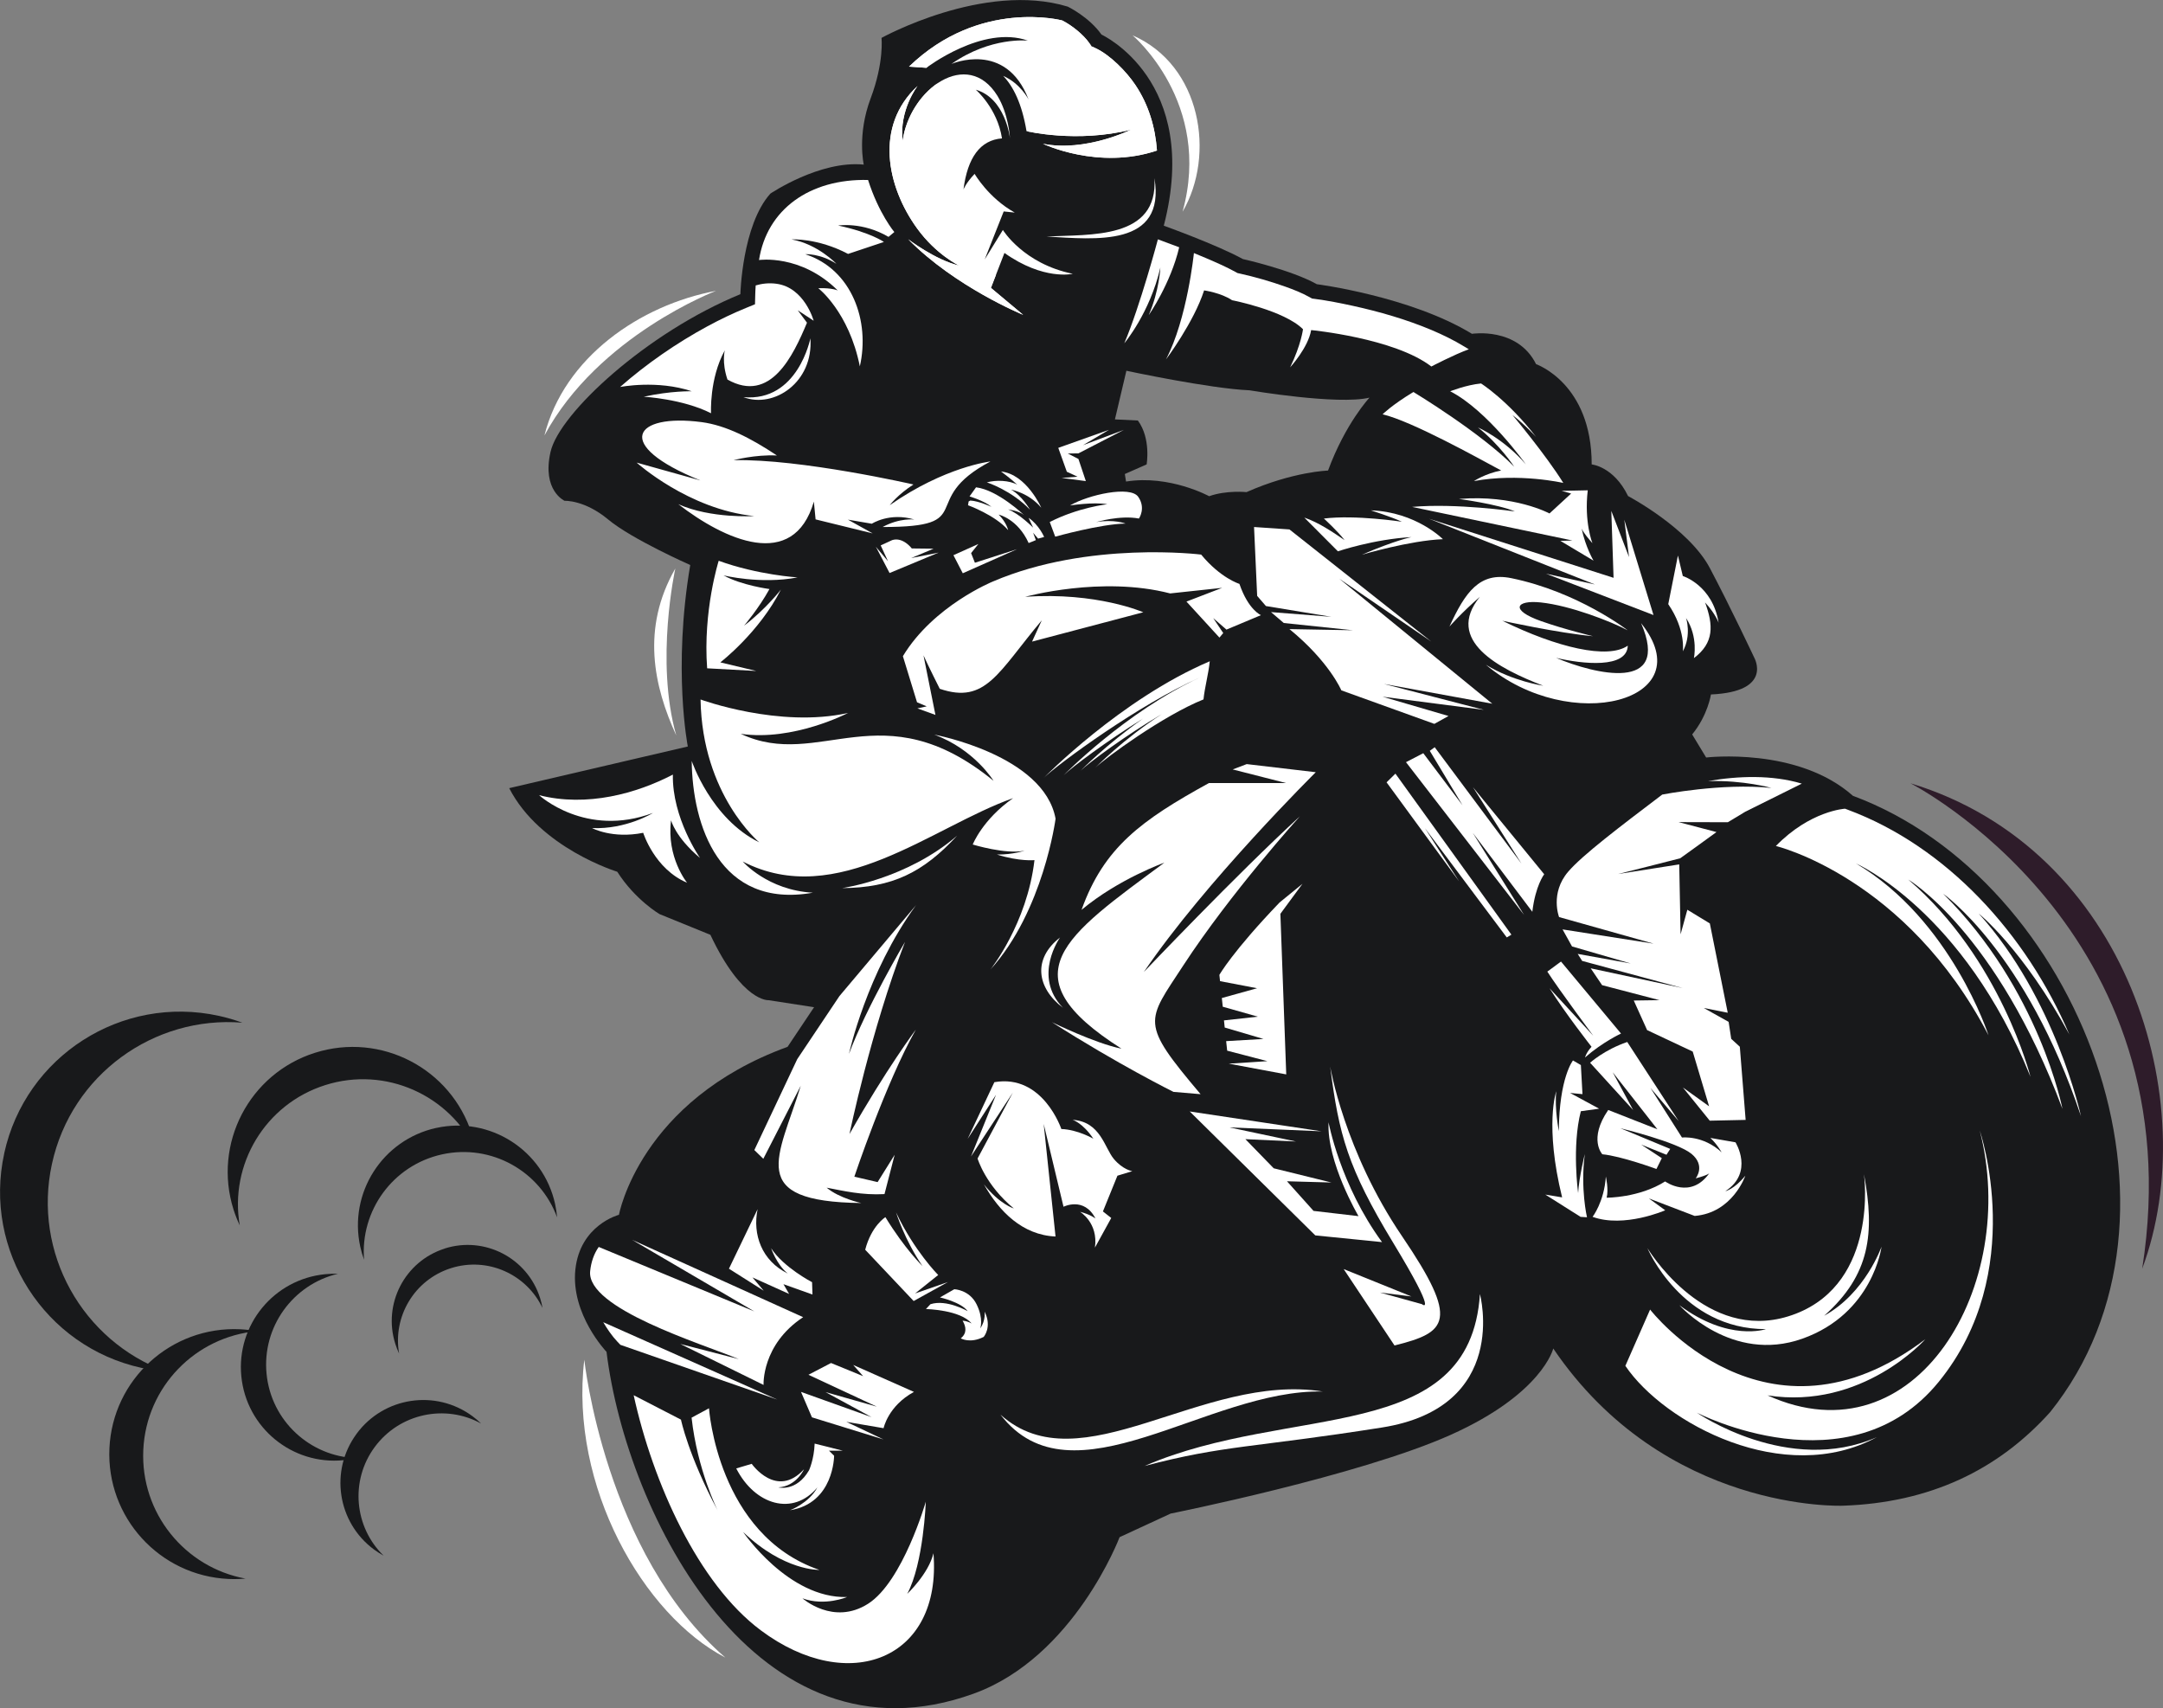 <?xml version="1.0" encoding="UTF-8"?>
<svg xmlns="http://www.w3.org/2000/svg" id="Layer_1" viewBox="0 0 528 416.93">
  <rect x="0" y="0" width="528" height="416.93" fill="#808080" stroke="none"/>
  <defs>
    <style>.cls-1{fill:#2e1c2a;}.cls-1,.cls-2,.cls-3{fill-rule:evenodd;}.cls-2{fill:#18191b;}.cls-3{fill:#fff;}</style>
  </defs>
  <path class="cls-2" d="m274.97,90.5s20.32,4.36,30.05,4.77c0,0,21.53,3.65,29.28,1.79,0,0-5.85,6.24-10.12,17.8,0,0-8.51.23-19.9,5.26,0,0-4.9-.51-9.12,1,0,0-9.64-5.28-20.29-3.58l-.29-1.84,5.32-2.34s1.11-6.31-2.14-10.72l-5.6-.27,2.8-11.88Zm-126.93,239.46s-8.74-9.16-7.59-20.07c1.15-10.91,10.64-13.37,10.64-13.37,0,0,5.07-27.85,41.16-41l6.47-9.67-11.09-1.71s-6.42.56-14.22-15.96l-12.4-5.05s-5.94-3.45-10.34-10.35c0,0-18.88-5.76-26.37-20.4l43.6-10.17s-3.72-18.81.59-44.3c0,0-14.25-6.29-20.02-11.1-5.77-4.82-10.65-4.57-10.65-4.57,0,0-5.58-2.49-3.43-11.94,2.15-9.45,23.54-29.15,46.34-38.49,0,0,.42-16.85,7.32-24.55,0,0,12.08-8.16,22.8-7.08,0,0-1.67-7.27,1.67-16.14,3.34-8.87,2.66-14.79,2.66-14.79,0,0,24.99-13.85,45.48-7.63,0,0,5.19,2.51,8.22,6.82,0,0,24.4,11.17,15.21,46.65,0,0,12.93,4.64,19.3,8.14,0,0,11.85,2.65,18.05,6.14,0,0,22.85,2.95,37.87,12.11,0,0,11.1-1.75,15.66,7.41,0,0,13.58,4.66,13.57,24.47,0,0,5.38.49,8.88,7.72,0,0,14.8,7.81,19.96,17.57,5.16,9.77,10.84,21.87,10.84,21.87,0,0,4.73,8.32-10.57,8.99,0,0-.73,5.04-4.58,9.76l3.41,5.63s22.31-2.67,35.83,9.35c55.27,20.53,86.78,102.27,48.15,150.43-12.75,14.18-29.4,22.13-50.6,22.85,0,0-43.43,1.81-70.7-38.37,0,0-2.62,11.03-25.03,21.07-22.4,10.03-68.37,19.22-68.37,19.22l-12.46,5.76s-11.07,29.3-35.61,38.19c-52.93,19.17-84.73-43.57-89.63-83.41Z"></path>
  <path class="cls-3" d="m358.55,85.26l-1.14-.69c-2.54-1.55-5.24-2.86-7.97-4.02-6.14-2.58-12.72-4.48-19.21-5.9-3.02-.66-6.19-1.29-9.26-1.69l-.7-.09-.62-.35c-1.83-1.03-3.93-1.85-5.92-2.56-3.57-1.27-7.44-2.38-11.14-3.2l-.51-.11-.45-.25c-2.29-1.26-4.77-2.34-7.17-3.37-1-.42-2.01-.84-3.02-1.26h0s-1.62,16.08-6.82,25.97c0,0,6.8-9.06,9.31-16.86,0,0,4.18.6,6.82,2.4,0,0,12.69,2.46,17.32,7.08,0,0-.46,3.79-3.14,9.3,0,0,4.39-4.77,5.13-9.09,0,0,20.34,1.95,29.34,8.89,0,0,5.55-2.91,9.16-4.21"></path>
  <path class="cls-3" d="m204.92,243.12l-10.31,15.41-10.47,22.19,2.19,2.13,9.14-17.83c-5.39,17.59-13.6,28.29,14.76,28.63,0,0-5.34-1.14-8.44-3.75,4.11.78,8.56,1.87,14.12,1.57l2.48-9.6-4.16,6.67-5.68-1.32s7.63-22.84,15.02-35.92c0,0-7.36,9.84-16.21,25.52,0,0,5.18-25.17,13.56-46.91,0,0-9.44,15.95-13.68,27.33,0,0,4.3-19.77,16.37-36.3l-18.69,22.18Z"></path>
  <path class="cls-3" d="m287.85,60.36c-1.66-.64-3.33-1.26-4.99-1.86l-.21-.08s-4.33,16.26-8.2,25.37c0,0,6.24-7.39,8.8-18.48,0,0-.25,5.63-2.84,11.61,0,0,5.35-7.66,7.44-16.57"></path>
  <path class="cls-3" d="m172.62,163.13l12,.65-8.78-2.1s9.47-7.28,14.79-17.78c0,0-3.61,4.73-9,8.83,0,0,3.64-4.28,6.2-8.95,0,0-6.76-.88-11.22-3.34,0,0,9.04,2.24,18.08.5,0,0-9.74-.6-19.25-4.06,0,0-3.87,12.17-2.82,26.26"></path>
  <path class="cls-3" d="m146.15,304.37c-1.19,1.71-1.86,3.71-2.09,5.9-.96,9.14,27.19,17.69,36.28,21.48l-14.27-3.7,20.32,10s-.52-9.82,9.66-16.54l-41.72-18.86,29.8,17.45-37.98-15.73Z"></path>
  <path class="cls-3" d="m147.26,322.75c.94,1.61,2.18,3.41,3.41,4.7l.77.81,38.3,13.36-42.48-18.88Z"></path>
  <path class="cls-3" d="m154.68,340.55c4.71,21.45,15.76,45.98,31.01,57.38,21.48,16.06,44.28,7.13,42.17-18.8-1.18,5.01-6.4,9.92-6.4,9.92,4-7.44,4.53-22.49,4.53-22.49,0,0-5.6,19.49-14.08,24.9-8.48,5.41-16.02-1.32-16.02-1.32,5.43,2,10.88-.32,10.88-.32-14.3.41-25.37-15.88-25.37-15.88,9.97,9.55,18.61,9.26,18.61,9.26-24.87-8.54-26.94-39.45-26.94-39.45l-4.25,2.29c1.41,12.79,6.37,22.65,6.37,22.65-7.17-13.42-8.96-22.17-8.96-22.17l-11.55-5.96Z"></path>
  <path class="cls-3" d="m168.85,185.72c.17,15.64,6.68,36.22,29.58,32.18-11.06-.6-17.12-7.61-17.12-7.61,23.02,11.89,46.27-8.51,66-15.47-7.49,5.23-9.86,11.32-9.86,11.32,0,0,8.13,2.5,12.67,1.49,0,0-2.75.98-6.75.96,5.54,1.74,9.15,1.36,9.15,1.36-1.82,15.57-10.75,26.7-10.75,26.7,12.95-14.28,15.9-36.81,15.9-36.81-2.86-15.58-29.61-20.52-29.61-20.52,9.79,3.6,14.46,11.26,14.46,11.26-27.3-22.25-42.38-2.37-61.71-11.46,12.88,1.89,26.22-5.1,26.22-5.1-16.8,3.78-36.02-3.28-36.02-3.28.39,23.34,14.33,34.87,14.33,34.87-11.8-5.77-16.5-19.9-16.5-19.9"></path>
  <path class="cls-3" d="m185.28,63.47s10.23-1.51,19.23,7.44c0,0-1.27-.66-4.77-.57,0,0,7.49,5.75,10.15,19.09,2.52-11-1.88-23.64-13.32-27.38,0,0,3.57-.24,7.6,2.34,0,0-4.53-4.79-10.94-5.95,0,0,6.33-.39,13.79,3.54l8.75-2.92s-3.27-2.33-11.17-4.01c0,0,5.93-.97,12.29,2.77l1.42-1.18s-3.78-4.48-6.41-12.71c-14.29-.34-24.71,7.22-26.62,19.55"></path>
  <path class="cls-3" d="m184.47,69.67c-.06.79-.09,1.53-.11,2.22l-.06,2.38-2.2.9c-3.21,1.31-6.35,2.82-9.4,4.47-7.48,4.05-14.87,9.14-21.33,14.82.02,0,9.05-1.79,17.51,1.05,0,0-5.06-.15-11.74,1.33,0,0,9.45.5,16.43,4.03,0,0-.46-8.4,3.36-15.36,0,0-.79,2.9.65,7.14,10.53,5.91,16.02-5.79,19.41-13.88l-2.25-3.03,3.88,2.55s-2.22-8.11-9.09-9.03c-1.83-.25-3.54-.04-5.07.41"></path>
  <path class="cls-3" d="m282.42,36.74c-.41-5.63-1.99-11.11-5.27-16-2.18-3.26-6.14-7.32-9.78-9.01l-.89-.41-.57-.8c-1.48-2.1-4.24-4.31-6.6-5.52,0,0-20.16-5.4-37.41,11.26l4.24.29s13.75-10.55,24.78-6.63c0,0-9.09-1.03-18.66,5.69,0,0,13.29-5.82,18.82,8.68,0,0-1.98-3.94-6.19-5.76,2.44,2.54,4.56,6.73,5.69,13.48,0,0,12.22,2.96,25.52-.37,0,0-11.14,5.53-21.52,3.45,0,0,13.49,6.47,27.82,1.65"></path>
  <path class="cls-3" d="m266.48,11.32l-.57-.8c-1.48-2.1-4.23-4.31-6.6-5.52,0,0-20.16-5.4-37.41,11.26l4.24.29s9.37-10.05,24.2-10.89c0,0-6.37,1.97-10.13,3.41,0,0,16.76-4.04,23.81,3.97,0,0-3.04-4.98-7-6.61,0,0,6.6,1.29,9.45,4.88"></path>
  <path class="cls-3" d="m282.42,36.74c-.42-5.63-1.99-11.11-5.27-16-2.18-3.26-6.14-7.32-9.78-9.01l-.89-.41s8.03,6.95,9.48,15.87c0,0-2.39-6.84-9.93-12.1,0,0,4.51,4.44,6.19,12.77,0,0-6.97,1.4-14.71.15,0,0,4.85,2.2,11.54,2.05,0,0-13.07,2.84-18.44,1.96,0,0,12.22,2.96,25.52-.37,0,0-11.14,5.53-21.52,3.45,0,0,13.49,6.47,27.82,1.65"></path>
  <path class="cls-3" d="m505.18,252.59c-10.61-24.82-30.11-46.02-54.15-54.95l-.64-.24s-8.46.45-16.89,9.1c0,0,31.78,7.56,51.91,46.21,0,0-9.11-28.22-32.35-41.94,0,0,26.19,11.39,42.6,52.09,0,0-7.22-28.85-29.84-48.17,0,0,21.51,12.75,37.64,55.99,0,0-5.64-29.26-29.12-52.53,0,0,20.22,14.15,33.64,54.3,0,0-6.24-28.82-24.96-49.46,0,0,10.79,8.62,22.16,29.58"></path>
  <path class="cls-3" d="m402.8,319.65s28.33,36.72,67.17,7.25c0,0-15.33,17.31-38.5,13.7,36.31,16.46,61.57-27.04,51.79-64.67,0,0,11.86,34.52-10.01,61.37-21.87,26.85-59.06,7.51-59.06,7.51,0,0,22.37,15.49,43.97,5.98-22.62,12.29-51.91-3.36-61.4-17.4l6.04-13.74Z"></path>
  <path class="cls-3" d="m455.02,286.73s3.62,26.09-16.66,33.94c-20.28,7.85-34.34-13.01-36.22-16.01,0,0,8.35,19.8,28.94,19.77,0,0-9.08,3.15-21.13-5.84,0,0,12.74,14.31,30.02,8.17,17.28-6.14,19.32-22.45,19.32-22.45,0,0-3.94,11.32-14.01,16.86,11.31-10.03,12.36-20.21,9.75-34.45"></path>
  <path class="cls-3" d="m223.95,21.03s-4.49,5.78-3.63,13.39c1.79-12.7,15.88-22.82,23.15-11.04,2.72,4.41,3.07,10.19,3.08,10.41-.03-.3-1.17-9.81-8.35-11.89,0,0,5.28,4.54,6.39,11.88-5.31.41-8.41,4.68-9.4,12.47,0,0,.57-1.55,2.72-3.81,0,0,3.36,5.87,9.8,9.45l-2.7-.28-4.64,11.72,4.44-7.2s5.03,8.26,17.06,10.7c0,0-7.1,1.71-16.68-5.09l-3.3,8.53,7.87,6.58s-16.58-6.78-28.05-18.46c0,0,6.51,5.04,12.44,6.44,0,0-5.61-2.64-10.28-9.09-7.44-10.27-10.4-24.99.08-34.73"></path>
  <path class="cls-3" d="m223.95,21.03s-4.49,5.78-3.63,13.39c.83-5.92,4.34-11.28,8.58-14.12-.08.12-11.44,16.08.46,30.43,0,0-4.98-10-2.89-17.98,0,0,.61,18.93,16.65,34.33l-1.24,3.19,7.87,6.58s-16.58-6.78-28.05-18.45c0,0,6.51,5.03,12.44,6.44,0,0-5.61-2.64-10.28-9.09-7.44-10.27-10.4-24.98.08-34.72"></path>
  <path class="cls-3" d="m241.72,112.65s-11.05,1.25-24.53,10.66c0,0,1.94-2.59,5.79-5.05,0,0-27.59-6.32-43.91-5.93,0,0,5.22-1.41,10.58-1.15-6.44-4.29-12.5-7.36-18.36-8.14-16.54-2.19-21.9,5.52-.31,14.23l-15.57-4.35s12.64,11.42,28.69,13.05c0,0-10.56.66-18.52-2.9,11.22,8.67,28.09,16.48,33.09-.63l.42,4.34,13.93,3.42-6.04-3.36,5.84,1s4.32-2.84,10.37-1.03c0,0-3.58-.44-7.74,1.83,23.87.03,8.25-6.43,26.29-15.98"></path>
  <path class="cls-3" d="m321.2,188.48s-26.89,26.6-41.99,48.79c0,0,22.56-23.75,38.09-38.01,0,0-16.92,18.71-28.44,36.38-9.03,13.84-10.71,13.79,4.21,31.44l-6.62-.56s-13.57-6.72-29.68-17.02c0,0,10.53,5.19,16.99,6.47-28.32-17.97-13.78-27.46,10.47-45.4,0,0-11.17,3.96-20.22,11.52,5.46-15.26,14.65-21.91,31.11-30.96h18.79s-13-3.32-13-3.32l3.42-1.3,16.85,1.98Z"></path>
  <path class="cls-3" d="m376.94,213.41s-2.14,2.76-2.89,9.15l-14.54-19.27,12.53,20.04-28.83-37.29,4.22-2.19,9.58,12.71-7.99-13.29,1.2-.88,21.19,28.43-11.85-18.67,17.39,21.25Z"></path>
  <polygon class="cls-3" points="340.63 188.84 368.94 228.14 367.81 228.82 347.84 202.16 356.17 215.13 338.47 190.96 340.63 188.84"></polygon>
  <path class="cls-3" d="m313.97,262.25l-14.01-2.62,9.42-.61-9.82-2.56-.25-2.33,9.11-.53-9.46-2.79-.18-1.74,8.27-.91-8.57-2.43-.22-2.12,8.6-2.39-9.04-1.73-.16-1.53s3.19-5.68,14.7-17.68l5.58-4.55-5.39,7.32,1.43,39.21Z"></path>
  <path class="cls-3" d="m228.34,174.49c-.97-4.84-1.94-9.68-2.91-14.52,1.23,2.72,3.97,8.16,3.97,8.16,11.26,3.83,14.22-4.01,24.91-16.72-.79,1.73-1.59,3.47-2.38,5.2,9.05-2.39,18.1-4.77,27.15-7.16,0,0-11.32-4.99-28.83-3.77,0,0,18.61-5.18,35.39-.83,4.23-.45,8.46-.91,12.69-1.36-2.91,1.12-5.81,2.23-8.71,3.35,2.68,2.93,5.37,5.86,8.05,8.79.31-.37.62-.74.93-1.11-.82-1.22-1.64-2.44-2.45-3.65,1.08.94,2.15,1.87,3.23,2.81,2.81-1.18,5.62-2.36,8.43-3.53,0,0-3.07-1.24-5.26-7.63,0,0-4.58-1.38-9.34-7.15,0,0-27.46-3.44-50.84,6.57,0,0-14.52,5.89-21.97,18.23,1.15,3.75,2.3,7.5,3.45,11.25.79.34,1.57.67,2.36,1-.76.16-1.51.32-2.27.49,1.47.53,2.95,1.07,4.42,1.6"></path>
  <path class="cls-3" d="m306.88,145.43l-.76-16.79,8.64.59,34.62,27.37-22.48-15.36,37.37,30.53-26.46-4.83,24.42,6.33-24.74-3.21,16.1,4.71-3.46,1.92-22.7-8.18s-2.97-7.04-12.67-14.95l15.5.28-16.88-1.77-3.12-2.66,14.74,1.15-15.98-2.63-2.16-2.5Z"></path>
  <path class="cls-3" d="m439.83,191.28l-13.79,6.85-4.26,2.57-12.03-.03,9.25,2.43s-8.72,6.34-8.85,6.4c-.2.09-15.17,3.84-15.17,3.84l14.93-2.35.33,17.07,1.65-6,5.49,3.34,4.37,21.8-5.85-1.16,6.07,3.39.63,4.14,2.1,1.93,1.42,17.86-8.76.19-6.55-8.1,6.39,4.59-4-13.36-11.13-5.24-3.26-7.22,6.28-.09-14.01-3.66-2.78-4.11,22.47,4.82-24.56-6.63-1.08-1.71,12.95,2.34-14.34-4.16-2.31-4.16,22.23,3.48-23.08-6.49s-2.27-5.82,2.22-11.07c3.48-4.07,12.63-10.99,22.96-18.83,0,0,14.57-2.87,26.65-1.62,0,0-6.72-1.92-15.46-1.67,7.37-1.29,15.63-1.55,22.86.61"></path>
  <path class="cls-3" d="m337.51,101.12s2.19-2.22,7.51-5.44c0,0,16.46,9.93,24.61,18.24,0,0-3.61-5.46-8.86-9.59,0,0,6.29,2.73,11.69,9,0,0-9.4-13.2-18.46-17.82,0,0,3.91-1.56,7.53-1.91,0,0,6.53,4.11,13.44,13.06,0,0-2.72-3.01-5.78-5.37,0,0,8.15,9.71,12.42,16.59,0,0-10.81-2.49-21.82-.45,0,0,2.74-1.83,6.65-2.59-5.98-3.22-21.72-11.98-28.92-13.71"></path>
  <path class="cls-3" d="m197.35,335.57l16.68,7.78-12.51-3.55,11.23,6.11-17.22-6.16,2.67,6.21,17.47,5.4-9.07-4.3,9.09,1.55s1.08-5.41,7.41-8.86l-14.83-6.58,2.43,2.74-7.84-3.21-5.51,2.87Z"></path>
  <path class="cls-3" d="m397.34,153.86s-12.13-9.41-28.45-12.74c-7.69-1.57-11.22,3.4-15.07,11.82,0,0,3-3.44,7.43-7.26-8.67,10.63,4.63,17.55,15.47,21.7,0,0-7.47-1.09-14-5.12,20.59,17.33,53.11,8.88,37.88-10.15,7.37,17.04-11.4,12.44-20.75,8.47,6.47,1.52,17.33,2.68,17.5-2.98-4.85,3.39-17.2.51-30.62-6.08,0,0,13.75,3.02,22.14,3.77,0,0-6.78-1.6-12.68-3.68-7.68-2.7-6.17-5.2-.08-4.56,7.23.76,17.19,4.66,21.24,6.81"></path>
  <path class="cls-3" d="m318.4,126.35l8.19,8.22s8.77-2.97,17.95-3.47c0,0-3.94.78-12.09,4.3,0,0,11.71-3.48,19.77-3.79,0,0-6.53-6.64-17.58-7.04,0,0,5.24,1.68,7.56,2.78,0,0-11.31-1.73-19.03-.78,0,0,3.4,3.1,5.05,5.27-2.8-1.91-6.28-4.29-9.82-5.5"></path>
  <path class="cls-3" d="m254.79,189.87s18.75-19.19,40.52-28.46c-.33,3.22-1.22,6.29-1.53,9.31-9.88,3.97-23.88,14.25-26.42,16.68,0,0,6.84-7,16.25-13.09-8.98,5.27-17.75,11.83-19.83,13.82,0,0,6.24-6.39,15.24-12.73-9.05,5.61-17.26,11.8-19.38,13.83,0,0,15.19-15.54,33.26-23.86-14.84,6.56-34.42,20.97-38.11,24.49"></path>
  <path class="cls-3" d="m183.49,357.3s6.06,8.67,12.77,1.34c0,0-1.83,4.14-6.25,4.42,0,0,4.39,1.15,7.48-4.18,0,0,1.23-2.66,1.37-6.51l6.88,1.73h-3.38s1.25,1.23,1.25,1.23c0,0,0,11.59-10.75,13.3,0,0,4.56-1.67,6.67-5.56-5.94,7.1-15.26,4.3-19.81-4.64l3.77-1.12Z"></path>
  <path class="cls-3" d="m257.66,301.82l-2.89-27.48,4.84,20.22s5.01-2.56,7.8,2.87c0,0-1.23-1-3.77-1.64,0,0,4.5,2.67,3.64,8.74l3.98-7.23-2.03-1.6,3.54-8.72,3.63-1.11s-2.28-.32-4.53-3.01c-2.25-2.7-3.24-9.09-10.04-9.52,0,0,2.46.71,5.07,4.62,0,0-3.77-2.23-7.82-2.38,0,0-4.51-13.49-16.35-11.43l-6.52,13.84,6.93-10.77-6.11,15.06,10.21-15.59-8.61,16.09s1.92,6.51,8.86,12.2c0,0-3.5-1.04-7.3-5.88,3.71,6.59,9.39,12.37,17.47,12.72"></path>
  <path class="cls-3" d="m229.01,311.21s-5.87-5.9-10.28-15.28c0,0,2.1,6.8,6.46,13.11,0,0-4.28-4.13-9.06-11.94,0,0-3.41,2.1-4.93,7.95l11.83,12.52,8.36-4.63-8.01,2.78,5.64-4.5Z"></path>
  <path class="cls-3" d="m234.53,326.68s2.23,1.34,5.59-.35c0,0,2.12-2.43.22-6.18,0,0,.33,2.14-1.06,4.11,0,0,.88-2.28-.88-5.87-1.76-3.59-5.45-3.7-5.45-3.7l-3.5,2s5.16,1.15,6.76,3.35c0,0-5.18-2.98-9.09-1.69l-1.09,1.17s8.46.19,11.16,3.55c0,0-.72-.55-2.22-.71.9,1.54,1.08,3.1-.44,4.31"></path>
  <path class="cls-3" d="m184.92,295.18l-6.98,14.5,8.48,5.37-2.74-3.24,8.95,4.03-1.38-2.38,7.08,2.52-.1-3.01s-7-3.64-9.99-8.29c0,0,1.33,4.01,4.06,6.17-6.37-3.09-8.63-9.56-7.37-15.67"></path>
  <path class="cls-3" d="m413.49,160.64s1.13-5.11-1.91-9.78c0,0,1.39,4.14-.79,8.13,0,0,.78-5.19-3.56-11.52l2.36-11.87,1.19,5s7.27,2.23,8.74,11.41c0,0-.72-2.16-3.3-4.95,2.03,5.53,2.25,9.83-2.73,13.58"></path>
  <polygon class="cls-3" points="348.82 126.62 389.32 142.66 377.4 140.04 403.63 150.13 396.5 126.87 397.66 135.99 393.33 124.71 393.88 141.04 348.82 126.62"></polygon>
  <path class="cls-3" d="m388.71,132.56s-2.05-5.14-1.13-12.88l-6.38.13,2.32.66-5.28,4.86s-8.63-4.66-22.12-3.54c0,0,9.47,1.25,13.68,3.05,0,0-14.32-2.07-25.1-1.11l39.14,8.2-2.94.09,8.09,4.83s-1.96-3.28-2.9-7.83c.43,1.02,1.83,2.67,2.61,3.54"></path>
  <path class="cls-3" d="m381.05,234.71l14.65,17.57s-4.48,2.07-8.79,5.84c0,0,.28-1.18,1.59-2.61,0,0-6.51-8.3-10.25-14.29l10.68,11.6s-8.24-11.04-11.22-15.66l3.35-2.46Z"></path>
  <path class="cls-3" d="m388.14,259.42s3.45-3.16,9.08-5.08l12.55,19.31-6.88-8.09,7.69,12.1s5.15-.61,9.68,3.61c0,0-1.13-2.01-2.75-3.51l6.13,1.07s4.6,7.33-2.49,11.94c0,0,2.2-.46,4.89-3.79,0,0-3.06,9.06-12.36,9.82l-11.19-4.28,4,2.9s-10.04,4.4-17.73,1.6c0,0,2.83-3.66,3.24-9.83,0,0,.72,3.17.19,5.16,0,0,7.93.05,14.28-3.97,0,0,6.23,4.52,10.83-2.07,0,0-.08.44-3.37,1.32,0,0,2.51-3.09-1.04-6-3.56-2.9-17.33-6.23-17.33-6.23l12.15,5.04-.91,1.43-6.18-2.49,5.04,3.32-1.31,2.64s-8.63-3.17-13.21-3.59c0,0-3.47-3.67,1.44-10.81l12,4.71-10.9-13.91,4.98,9.21-10.49-11.52Z"></path>
  <path class="cls-3" d="m387.39,297.1s-1.64-6.93-.53-15.41c0,0-1.4,5.59-1.63,9.53,0,0-1.57-11.31.66-19.98l4.46-.62-7.09-3.84,3.03.29-.39-7.1-1.93-1.12s-3.37,4.21-3.45,17.25c0,0-1.08-5.46-.63-9.73,0,0-2.9,8.26,1.43,25.9l-4.1-.68,8.61,5.44,1.55.09Z"></path>
  <path class="cls-3" d="m236.31,123.33s6.64,2.4,9.79,6.08c0,0-.43-1.93-2.32-3.8,0,0,4.64,1.02,7.32,6.94l1.76-.71-.67-1.8,1.21,1.43,1.48-.4s-1.23-2.91-3.79-4.67c0,0,.61,1.37,1.11,2.4,0,0-3.36-3.4-6.11-4.46,0,0,2.59.33,3.87,1.37,0,0-6.41-6.11-11.7-6.76l-1.59,2.22s3.59,1.06,5.36,2.55c0,0-3.1-1.44-5.17-1.54l-.41.22-.15.93Z"></path>
  <path class="cls-3" d="m240.89,117.76c.21.02,6.08,2,10.55,6.67,0,0-2.04-3.54-4.65-4.91,0,0,4.3.73,7.39,4.41,0,0-3.59-8.16-9.82-8.84,0,0,2.59,1.9,3.97,3.23-1.89-1.07-5.28-1.22-7.44-.56"></path>
  <polygon class="cls-3" points="265.06 117.43 263.25 112.03 260.66 110.7 263.26 110.66 274.33 104.94 264.35 108.67 270.7 104.92 258.33 109.32 260.42 115.15 263.03 116.36 259.15 116.66 265.06 117.43"></polygon>
  <polygon class="cls-3" points="238.83 132.78 232.74 135.52 235.02 139.93 248.27 134.05 237.98 137.36 237.05 135.01 238.83 132.78"></polygon>
  <path class="cls-3" d="m213.8,133.45l3.35,6.42,11.98-4.99-6.72,1.34,5.48-2.29-5.32-.06s-2.13-2.86-4.77-2.04l-2.82,1.3,1.78,3.85-2.96-3.52Z"></path>
  <path class="cls-3" d="m257.57,131s11.15-3.12,17.19-3.2c0,0-2.83-1.11-7.19-.36,0,0,5.83-1.75,10.45-.87,0,0,1.77-2.53-.18-5.31-1.95-2.78-12.23-.48-16.64,2.12,0,0,5.68-.9,9.1-.3,0,0-7.07.77-14.05,4.34l1.33,3.57Z"></path>
  <path class="cls-3" d="m361.26,315.88s7.46,27.62-23.97,32.57c-31.43,4.96-38.43,4.25-57.88,9.38,35.38-15.35,79.42-4.81,81.85-41.95"></path>
  <path class="cls-3" d="m324.71,260.35s3.42,20.63,17.53,41.39c14.11,20.76,11.08,23.45-1.83,26.68l-12.41-18.65,16.53,6.68-7.68-.95,10.24,2.83s4.18,3.46-6.99-14.95c-11.17-18.41-13.28-26.45-15.39-43.02"></path>
  <path class="cls-3" d="m324.3,273.9s2.82,15.33,13.06,29.29l-16.29-1.64-30.65-30.25,32.18,4.84-22.49-.95,16.24,3.44-12.34-.57,6.91,7.11,14.08,3.47-10.84-.3,6.48,7.23,10.98,1.28s-7.8-13.21-7.31-22.94"></path>
  <path class="cls-3" d="m131.58,194.08s11.36,10.51,27.82,4.35c0,0-6.5,4.05-14.87,3.7,0,0,4.94,2.67,12.48,1.15,0,0,2.75,8.83,10.71,12.19,0,0-5.07-6.19-3.91-15.25,0,0,1.02,4.12,7.07,9.2,0,0-6.84-9.75-6.63-20.35-8.77,4.58-20.96,8.01-32.67,5.02"></path>
  <path class="cls-3" d="m322.9,339.66c-28.11-.65-61.22,28.38-78.68,5.64,19.55,17.58,49.17-10.35,78.68-5.64"></path>
  <path class="cls-3" d="m197.82,82.58s-3.04,15.58-16.34,14.36c7.43,2.83,17.12-3.63,16.34-14.36"></path>
  <path class="cls-3" d="m223.16,35.97s-1.1,15.13,10.94,24.91c-8.19-5.14-14.54-13.93-10.94-24.91"></path>
  <path class="cls-3" d="m190.06,207.2s8.46,8.69,33.45-5.86c-12.69,4.71-19.8,7.33-33.45,5.86"></path>
  <path class="cls-3" d="m205.56,216.78s15.75-2.16,28.08-12.8c-8.27,8.97-15.8,12.72-28.08,12.8"></path>
  <path class="cls-3" d="m258.76,228.84s-6.78,9.44.71,17.15c-6.41-4.87-7.42-11.95-.71-17.15"></path>
  <path class="cls-3" d="m276.46,8.62s19.58,16.43,12.21,43.07c8.1-13.88,4.56-35.78-12.21-43.07"></path>
  <path class="cls-3" d="m142.63,331.9s5.03,47.24,34.43,72.7c-19.91-10.31-38.09-41.79-34.43-72.7"></path>
  <path class="cls-3" d="m174.8,70.99s-28.77,10.92-41.9,35.3c4.79-19.03,23.32-31.84,41.9-35.3"></path>
  <path class="cls-3" d="m281.81,43.48c2.78,16.91-14.4,14.94-26.38,14.25,10.83-.54,27.3.72,26.38-14.25"></path>
  <path class="cls-3" d="m164.85,138.77s-4.98,22.48.23,40.75c-5.49-11.98-8.61-26.14-.23-40.75"></path>
  <path class="cls-3" d="m196.75,185.35c.85-.04,22.67-7.72,40.94,4.8-15.11-4.65-25.24-5.66-40.94-4.8"></path>
  <path class="cls-3" d="m190.33,57.17s6.29-10.13,21.26-9.92c-7.83-2.43-18.33,1.91-21.26,9.92"></path>
  <path class="cls-1" d="m466.35,191.19s69.61,35.47,56.57,118.5c15.08-40.46-3.32-102.36-56.57-118.5"></path>
  <path class="cls-2" d="m1.03,281.51c5.2-23.73,28.66-38.75,52.39-33.55,1.98.43,3.89,1,5.74,1.67-21.6-1.75-41.71,12.68-46.47,34.43-4.77,21.75,7.46,43.27,27.81,50.72-1.96-.16-3.94-.45-5.91-.88-23.73-5.2-38.75-28.66-33.55-52.39"></path>
  <path class="cls-2" d="m76.91,256.97c16.07-5.08,33.21,3.82,38.29,19.89.42,1.34.75,2.68.98,4.03-6.42-13.59-22.05-20.69-36.78-16.03-14.73,4.66-23.44,19.45-20.87,34.26-.58-1.24-1.09-2.52-1.52-3.86-5.08-16.07,3.82-33.21,19.89-38.29"></path>
  <path class="cls-2" d="m26.71,353.52c.78-16.83,15.06-29.84,31.9-29.06,1.4.07,2.78.23,4.12.47-14.97,1.33-27.03,13.54-27.75,28.97-.72,15.43,10.16,28.71,24.94,31.42-1.36.12-2.74.15-4.15.09-16.83-.78-29.84-15.06-29.06-31.89"></path>
  <path class="cls-2" d="m58.91,335.96c-1.24-12.54,7.93-23.71,20.47-24.94,1.05-.1,2.08-.13,3.1-.1-10.94,2.59-18.54,12.94-17.41,24.43,1.13,11.49,10.61,20.15,21.84,20.56-.99.24-2.01.41-3.06.51-12.54,1.24-23.71-7.93-24.94-20.47"></path>
  <path class="cls-2" d="m106.5,275.32c13.13-2.88,26.11,5.43,29,18.56.24,1.09.4,2.19.49,3.27-4.12-11.26-16.03-18.02-28.07-15.38-12.04,2.64-20.02,13.77-19.05,25.72-.37-1.02-.69-2.08-.93-3.18-2.88-13.13,5.42-26.11,18.56-29"></path>
  <path class="cls-2" d="m87.06,349.95c6.63-8.99,19.3-10.9,28.28-4.26.75.55,1.45,1.15,2.1,1.78-8.74-4.79-19.89-2.5-25.97,5.74-6.08,8.24-4.98,19.57,2.17,26.51-.79-.44-1.57-.93-2.32-1.48-8.99-6.63-10.9-19.29-4.26-28.28"></path>
  <path class="cls-2" d="m108.55,304.75c9.76-3.1,20.18,2.31,23.28,12.07.26.81.46,1.63.6,2.45-3.91-8.25-13.41-12.56-22.35-9.72-8.95,2.84-14.23,11.83-12.66,20.83-.36-.75-.66-1.53-.92-2.35-3.1-9.76,2.31-20.18,12.07-23.27"></path>
</svg>
